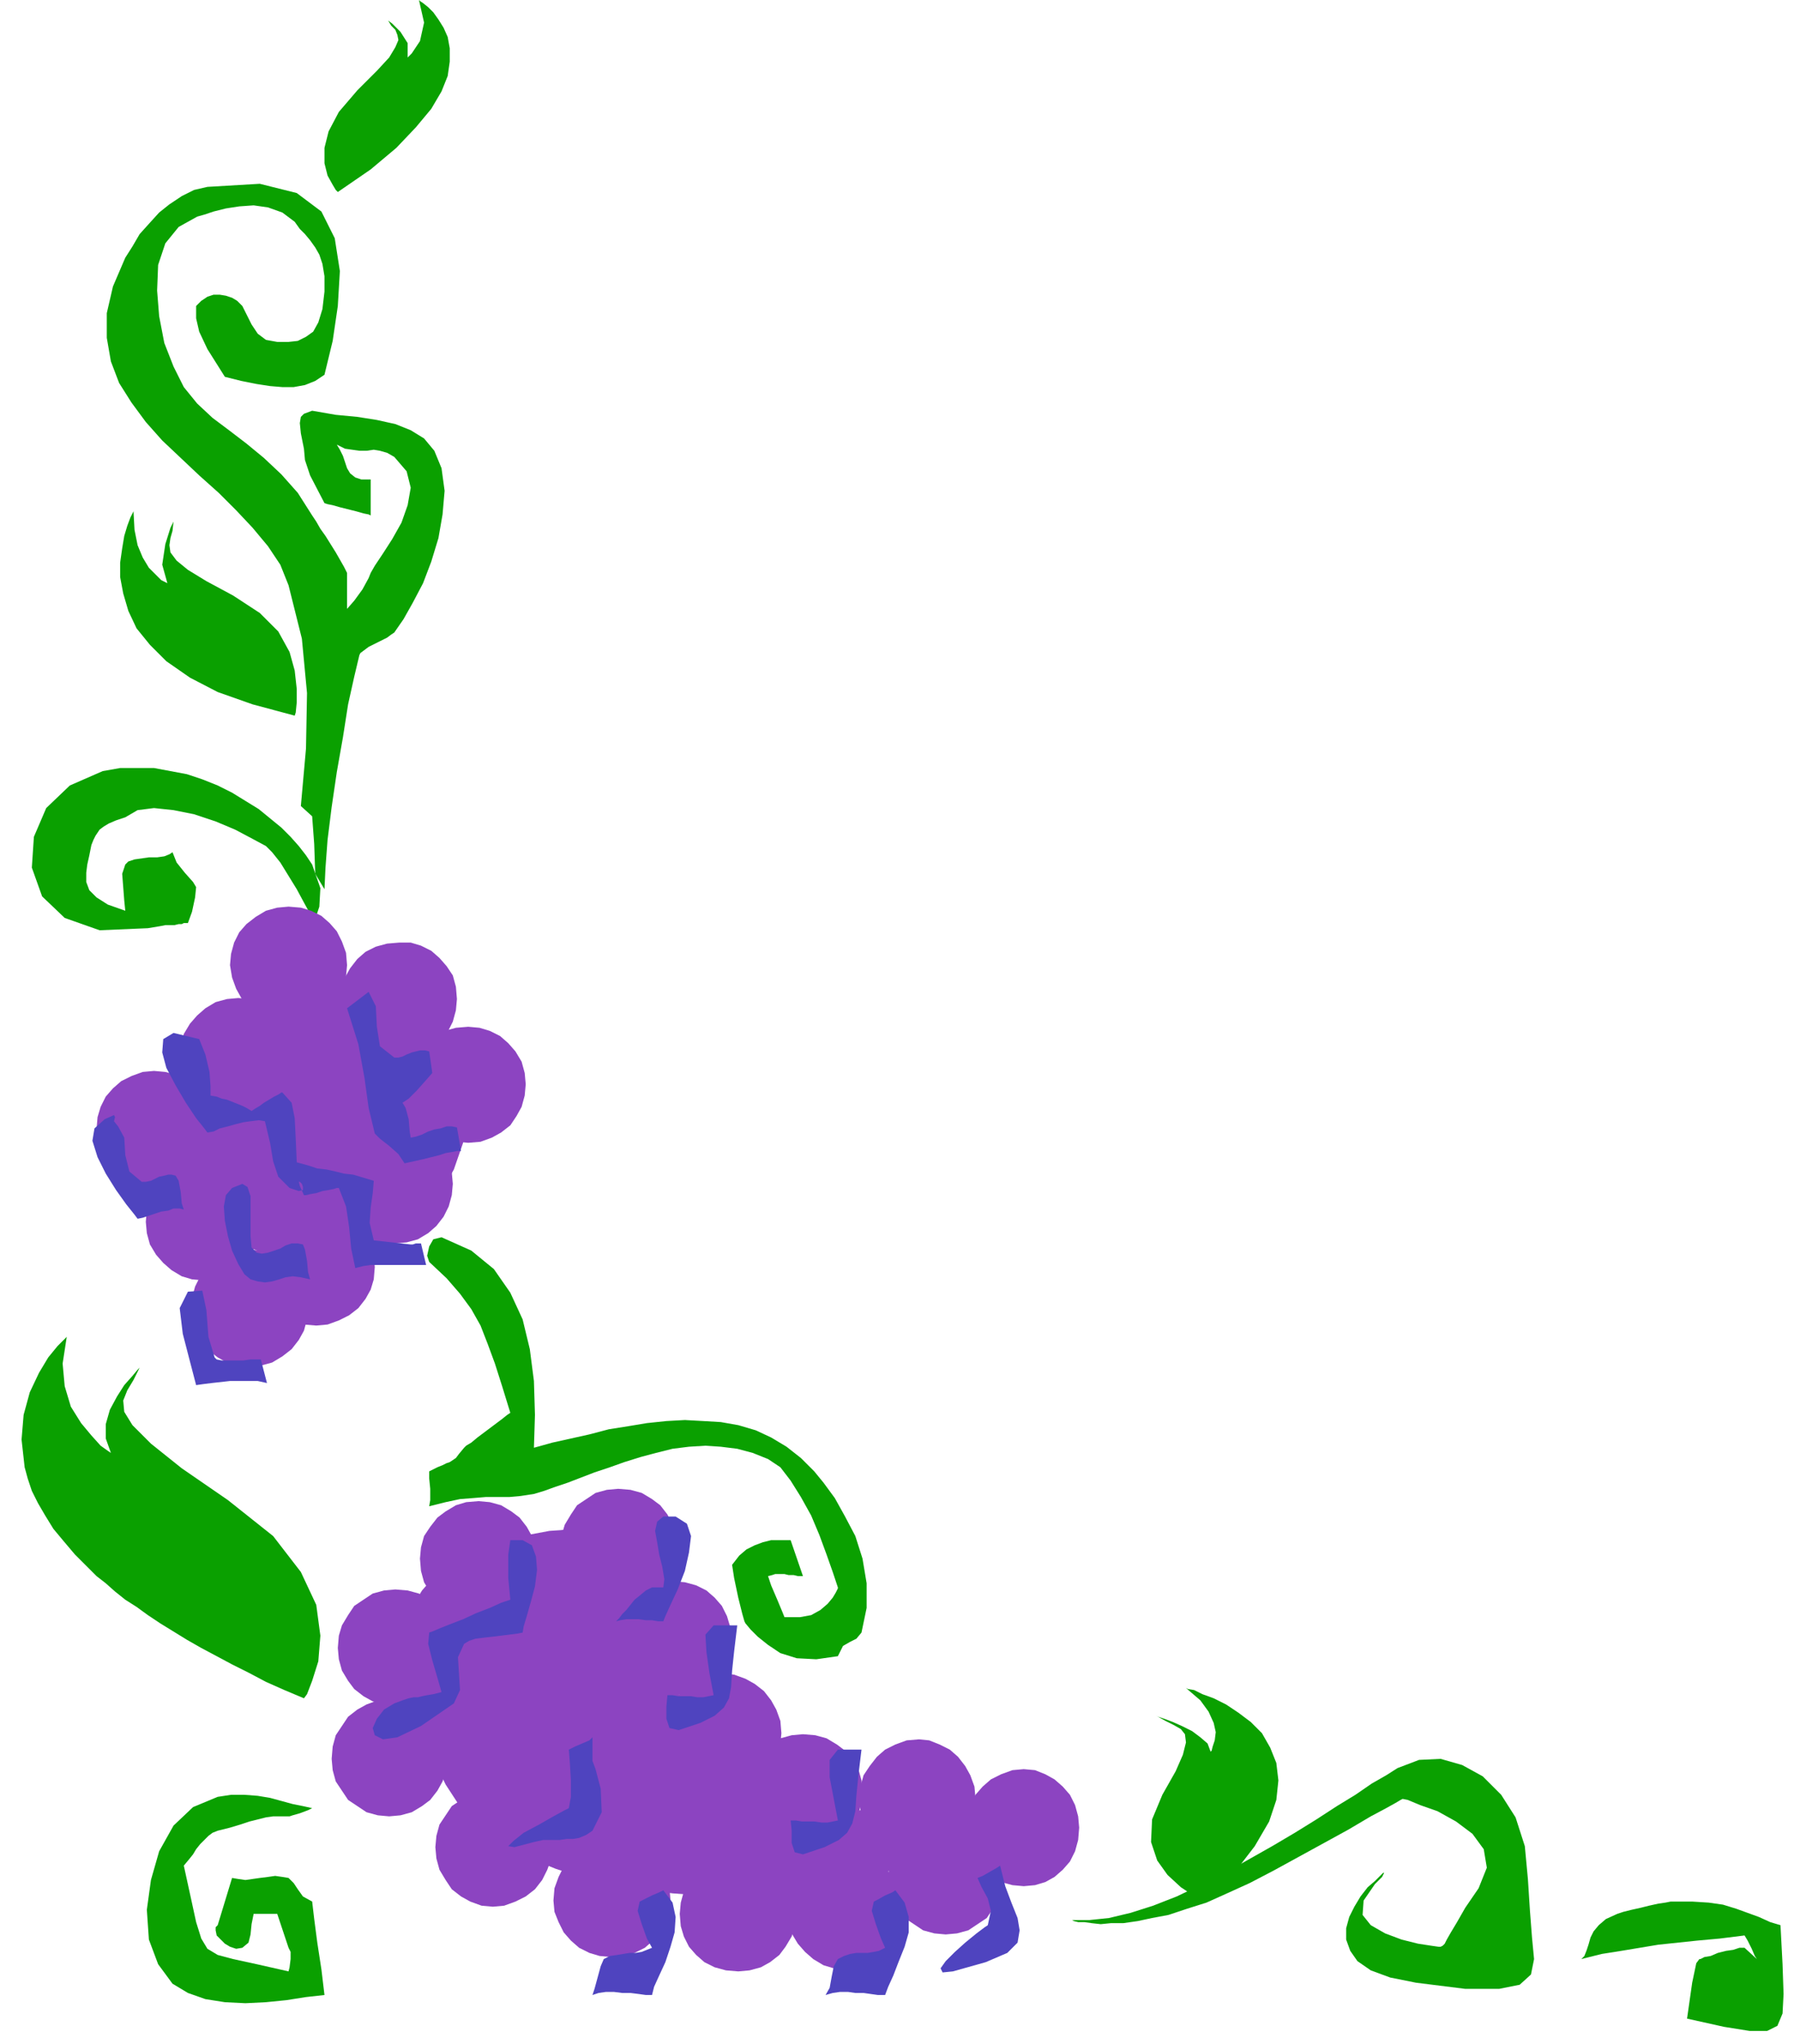 <svg xmlns="http://www.w3.org/2000/svg" width="1.753in" height="1.991in" fill-rule="evenodd" stroke-linecap="round" preserveAspectRatio="none" viewBox="0 0 1753 1991"><style>.pen1{stroke:none}.brush2{fill:#0aa000}.brush3{fill:#8c44c1}.brush4{fill:#4f44bf}</style><path d="m24 1429 3 11 4 12 6 12 7 12 8 13 10 12 11 13 13 13 8 8 9 7 9 8 10 8 11 7 11 8 12 8 13 8 13 8 14 8 15 8 15 8 16 8 17 9 18 8 19 8 3-4 5-13 6-19 2-25-4-30-15-32-27-35-44-35-45-31-30-24-18-18-8-13-1-11 4-10 6-10 6-12-2 2-5 6-8 9-7 11-7 13-4 14v14l5 14-3-2-7-5-9-10-10-12-10-16-6-20-2-22 4-26-2 2-7 7-9 11-9 15-9 19-6 22-2 24 3 27zM329 187l-2-2-3-5-5-9-3-12v-15l4-16 10-19 18-21 19-19 12-13 6-10 3-7-1-5-2-5-4-4-3-5 4 3 8 8 7 11v14l4-4 8-12 4-18-5-22 1 1 3 2 5 4 5 5 5 7 5 8 4 9 2 11v13l-2 14-6 15-10 17-15 18-19 20-25 21-32 22zm-42 510 1-3 1-10v-13l-2-18-5-18-11-20-18-18-26-17-26-14-18-11-11-9-6-8-1-7 1-7 2-7 1-9-3 6-5 16-3 20 5 18-2-1-4-2-5-5-7-7-6-10-5-12-3-15-1-18-1 2-2 4-3 8-3 10-2 12-2 14v14l3 16 5 17 8 17 13 16 16 16 23 16 27 14 34 12 41 11z" class="pen1 brush2"/><path d="m480 1857 11-1 11-4 10-5 9-7 7-9 5-10 4-11 1-11-1-11-4-11-5-9-7-9-9-6-10-6-11-3-11-1-11 1-11 3-9 6-9 6-6 9-6 9-3 11-1 11 1 11 3 11 6 10 6 9 9 7 9 5 11 4 11 1zm-101-88 11-1 11-3 10-6 8-6 7-9 5-9 4-11 1-11-1-12-4-11-5-9-7-9-8-7-10-5-11-4-11-1-11 1-11 4-9 5-9 7-6 9-6 9-3 11-1 12 1 11 3 11 6 9 6 9 9 6 9 6 11 3 11 1zm216 137 12-1 11-3 10-5 8-7 7-8 6-10 3-10 1-11-1-12-3-11-6-10-7-8-8-7-10-6-11-3-12-1-11 1-10 3-10 6-8 7-7 8-5 10-4 11-1 12 1 11 4 10 5 10 7 8 8 7 10 5 10 3 11 1z" class="pen1 brush3"/><path d="m385 1662 12-1 11-4 10-5 8-7 7-8 5-10 3-11 1-11-1-12-3-10-5-10-7-9-8-6-10-6-11-3-12-1-11 1-11 3-9 6-9 6-6 9-6 10-3 10-1 12 1 11 3 11 6 10 6 8 9 7 9 5 11 4 11 1zm397 139 12-1 11-3 10-6 8-6 7-9 6-9 3-11 1-11-1-11-3-11-6-9-7-9-8-6-10-6-11-3-12-1-11 1-11 3-9 6-8 6-7 9-5 9-3 11-1 11 1 11 3 11 5 9 7 9 8 6 9 6 11 3 11 1z" class="pen1 brush3"/><path d="m704 1744 11-1 11-3 9-6 9-6 7-9 5-9 4-11 1-11-1-12-4-11-5-9-7-9-9-7-9-5-11-4-11-1-12 1-10 4-10 5-8 7-7 9-6 9-3 11-1 12 1 11 3 11 6 9 7 9 8 6 10 6 10 3 12 1zm-102-180 12-1 11-3 10-6 8-7 7-8 5-10 3-10 1-12-1-12-3-10-5-10-7-9-8-6-10-6-11-3-12-1-11 1-11 3-9 6-9 6-6 9-6 10-3 10-1 12 1 12 3 10 6 10 6 8 9 7 9 6 11 3 11 1zm-136 12 11-1 11-3 10-6 8-7 7-8 5-10 4-11 1-12-1-11-4-11-5-9-7-9-8-6-10-6-11-3-11-1-12 1-10 3-10 6-8 6-7 9-6 9-3 11-1 11 1 12 3 11 6 10 7 8 8 7 10 6 10 3 12 1z" class="pen1 brush3"/><path d="m655 1651 12-1 11-3 10-6 8-6 7-9 5-9 3-11 1-11-1-11-3-10-5-10-7-8-8-7-10-5-11-3-12-1-11 1-11 3-9 5-9 7-6 8-6 10-3 10-1 11 1 11 3 11 6 9 6 9 9 6 9 6 11 3 11 1z" class="pen1 brush3"/><path d="m422 1713-1-2-3-5-5-9-5-12-5-13-5-16-4-17-2-18v-18l2-18 6-18 11-18 14-16 20-14 26-12 32-10 32-6 28-2 22 2 19 4 14 8 11 9 9 11 5 13 4 13 2 14 1 14 1 14v24l1 10 2 8 3 8 4 9 5 11 6 12 7 13 8 13 10 13 12 12 13 11 16 10 17 9 20 6 21 4 25 1 26-3 30-6 27-6 20-3h14l8 3 2 6-2 7-6 8-9 10-13 10-14 10-17 10-17 9-19 9-18 6-18 5-17 3-18 1-21 2h-76l-28-2-29-4-29-5-29-6-27-9-27-11-24-13-22-16-19-19-15-23-12-25z" class="pen1 brush3"/><path d="m719 1920 11-1 11-3 9-5 9-7 6-8 6-10 3-10 1-12-1-11-3-11-6-10-6-8-9-7-9-5-11-4-11-1-12 1-11 4-10 5-8 7-7 8-5 10-3 11-1 11 1 12 3 10 5 10 7 8 8 7 10 5 11 3 12 1z" class="pen1 brush3"/><path d="m824 1918 11-1 10-3 10-6 8-7 7-8 5-10 4-10 1-12-1-12-4-10-5-10-7-9-8-6-10-6-10-3-11-1-12 1-10 3-10 6-8 6-7 9-6 10-3 10-1 12 1 12 3 10 6 10 7 8 8 7 10 6 10 3 12 1zm173-81 11-1 10-3 9-5 8-7 7-8 5-10 3-11 1-12-1-11-3-11-5-10-7-8-8-7-9-5-10-4-11-1-11 1-11 4-10 5-8 7-7 8-5 10-4 11-1 11 1 12 4 11 5 10 7 8 8 7 10 5 11 3 11 1z" class="pen1 brush3"/><path d="m895 1808 10-1 10-3 10-6 8-7 7-8 5-10 4-10 1-12-1-11-4-11-5-9-7-9-8-7-10-5-10-4-10-1-12 1-11 4-10 5-8 7-7 9-6 9-3 11-1 11 1 12 3 10 6 10 7 8 8 7 10 6 11 3 12 1z" class="pen1 brush3"/><path d="m921 1884 11-1 11-3 9-6 9-6 6-9 6-9 3-11 1-11-1-11-3-11-6-9-6-9-9-6-9-6-11-3-11-1-11 1-11 3-9 6-9 6-6 9-6 9-3 11-1 11 1 11 3 11 6 9 6 9 9 6 9 6 11 3 11 1z" class="pen1 brush3"/><path d="m1174 1853-4-2-8-5-12-8-13-12-10-14-6-18 1-22 10-24 13-23 7-16 3-12-1-8-4-5-7-4-8-4-9-5 2 1 6 2 8 3 9 4 10 5 8 6 7 6 3 8 1-1 1-4 2-6 1-8-2-9-5-11-8-11-14-12 2 1 6 1 8 4 11 4 12 6 12 8 12 9 11 11 8 14 6 15 2 17-2 19-7 21-14 24-20 26-28 29zM202 182l51-3 36 9 24 18 13 26 5 32-2 34-5 34-8 33-9 6-10 4-11 2h-11l-12-1-13-2-15-3-16-4-17-27-8-17-3-13v-12l5-5 6-4 6-2h6l6 1 6 2 5 3 5 5 4 8 5 10 6 9 8 6 11 2h11l9-1 8-4 7-5 5-9 4-13 2-17v-15l-2-12-3-9-4-7-5-7-5-6-5-5-5-7-12-9-14-5-14-2-14 1-13 2-12 3-9 3-7 2-18 10-13 16-7 21-1 25 2 25 5 26 9 23 10 20 13 16 15 14 16 12 17 13 17 14 17 16 16 18 14 22 4 6 4 7 5 7 5 8 5 8 4 7 4 7 3 6v35l7-8 8-11 6-11 2-5 4-7 8-12 9-14 9-16 6-17 3-17-4-16-12-14-7-4-7-2-6-1-7 1h-7l-7-1-7-1-8-4 3 5 3 6 2 6 2 6 3 5 5 4 6 2h9v35l-2-1-5-1-7-2-8-2-8-2-7-2-5-1-3-1-14-27-5-15-1-11-3-15-1-10 1-6 3-3 8-3 23 4 21 2 19 3 18 4 15 6 13 8 10 12 7 17 3 22-2 23-4 23-7 23-8 21-10 19-9 16-9 13-3 2-4 3-6 3-6 3-6 3-4 3-4 3-1 2-5 21-6 27-5 32-6 34-5 34-4 32-2 27-1 21-9-15-1-29-2-27-11-10 5-56 1-54-5-53-13-52-8-20-12-18-15-18-16-17-17-17-19-17-18-17-18-17-16-18-14-19-12-19-8-21-4-23v-24l6-26 12-28 7-11 7-12 9-10 10-11 10-8 12-8 12-6 13-3z" class="pen1 brush2"/><path d="m100 751 17-3h33l16 3 16 3 15 5 15 6 14 7 13 8 13 8 11 9 11 9 9 9 8 9 7 9 6 9 8 23-1 18-4 12-3 4v-2l-2-7-6-11-7-13-8-13-8-13-8-10-6-6-13-7-17-9-19-8-21-7-20-4-19-2-16 2-12 7-9 3-7 3-5 3-4 3-2 3-2 3-2 4-2 5-2 10-2 9-1 8v9l3 8 7 7 11 7 17 6-1-10-1-13-1-13 3-9 3-3 6-2 7-1 7-1h8l7-1 5-2 3-2 4 10 8 10 8 9 3 5-1 10-3 14-4 11h-4l-2 1h-3l-4 1h-9l-5 1-6 1-6 1-47 2-34-12-22-21-10-28 2-30 12-28 23-22 32-14z" class="pen1 brush2"/><path d="m400 1030-11 1-11-1-10-3-10-5-8-7-7-9-6-10-3-11-2-11 1-12 3-10 5-9 7-9 8-7 10-5 11-3 12-1h11l10 3 10 5 8 7 7 8 6 9 3 11 1 12-1 11-3 11-5 10-7 9-8 7-10 6-11 3z" class="pen1 brush3"/><path d="m294 996-12 1-11-1-11-3-9-6-9-6-7-9-5-9-4-11-2-12 1-11 3-11 5-10 7-8 9-7 10-6 11-3 11-1 12 1 10 3 10 5 8 7 7 8 5 10 4 11 1 12-1 11-3 10-5 10-7 9-8 7-9 5-11 4z" class="pen1 brush3"/><path d="m245 1085-12 1-12-1-10-3-10-5-8-7-7-9-6-10-4-11-1-11 1-11 3-11 6-10 7-8 8-7 10-6 11-3 11-1 12 1 10 3 10 5 8 7 7 8 5 9 4 11 1 12-1 11-3 11-5 10-6 9-9 7-9 5-11 4zm74 205-11 1-12-1-10-3-9-5-9-7-7-8-5-9-3-11-1-12v-11l3-11 5-10 7-9 8-7 9-6 11-3 12-1 11 1 11 3 10 6 9 7 7 8 6 10 3 11 1 11-1 12-3 10-5 9-7 9-9 7-10 5-11 4zm-109-44-12 1-11-1-10-3-10-6-8-7-7-8-6-10-3-11-1-11 1-12 3-10 5-10 6-8 9-7 9-5 11-4 12-1 11 1 10 3 10 5 8 7 7 8 6 9 3 11 1 12-1 11-3 11-5 10-6 9-9 7-9 6-11 3z" class="pen1 brush3"/><path d="m163 1156-12 1-11-1-11-3-9-6-9-7-7-8-6-10-3-11-1-11 1-12 3-10 5-10 7-8 8-7 10-5 11-4 11-1 11 1 11 3 9 5 9 7 7 8 5 9 4 11 1 12-1 11-3 11-5 10-7 9-8 7-9 6-11 3zm305-44-12 1-11-1-10-3-10-5-8-7-7-8-6-10-3-11-1-11 1-11 3-11 5-10 6-8 9-7 9-6 11-3 12-1 11 1 10 3 10 5 8 7 7 8 6 10 3 11 1 11-1 11-3 11-5 9-6 9-9 7-9 5-11 4zm-72 98-12 1-11-1-10-3-10-6-8-7-7-8-6-10-3-11-1-11 1-11 3-11 5-9 7-9 8-7 9-5 11-4 12-1 11 1 10 3 10 5 9 7 7 8 5 10 4 11 1 11-1 11-3 11-5 10-7 9-8 7-10 6-11 3zm-142 120-11 1-11-1-11-3-9-5-9-7-7-8-5-9-4-11-1-12 1-11 3-11 5-10 7-9 9-7 10-5 11-4 11-1 11 1 11 3 10 5 8 7 7 9 6 10 3 11 1 11-1 11-3 11-5 9-7 9-9 7-10 6-11 3z" class="pen1 brush3"/><path d="m335 1223-15 2-15 1h-15l-15-2-14-2-13-5-13-5-12-6-11-8-11-8-10-10-8-10-7-11-7-12-4-13-4-13-3-28 3-27 9-25 14-24 18-21 22-17 25-14 29-9 15-2 15-1 14 1 15 1 14 3 13 4 13 6 12 6 11 7 11 9 9 9 9 10 7 11 7 12 4 13 4 13 3 28-3 27-9 26-13 23-18 21-22 18-26 13-28 9z" class="pen1 brush3"/><path d="m359 966-21 16 11 35 6 33 4 29 6 25 5 5 9 7 9 8 6 9 9-2 9-2 8-2 8-2 6-2 6-1 5-1h4l-4-23-5-1h-5l-6 2-6 1-6 2-6 3-6 2-5 1-1-6-1-12-3-11-3-5 6-4 8-8 8-9 7-8-3-21-4-1h-5l-4 1-4 1-5 2-4 2-4 1h-4l-14-11-3-19-1-20-7-14zm-190 40-10 6-1 13 4 15 9 17 10 17 10 15 8 10 3 4 6-1 6-3 8-2 7-2 8-2 7-1 8-1 6 1 5 21 3 18 5 15 11 11 9 3 4-1v-3l-1-3-2-2h-1l1 4 4 9h2l4-1 6-1 6-2 6-1 5-1 3-1h2l7 18 3 20 2 21 4 19 8-2 7-1h54l-5-21h-5l-3 1h-2l-36-4-4-17 1-15 2-14 1-12-10-3-10-3-9-1-8-2-9-2-9-1-9-3-11-3-1-23-1-20-3-15-9-10h-1l-3 2-4 2-5 3-5 3-4 3-5 3-3 2-5-3-4-2-5-2-5-2-5-2-5-1-5-2-6-1v-9l-1-14-4-17-6-15-25-6zm-67 84-10 9-2 12 5 16 8 16 10 16 10 14 8 10 3 4 5-1 6-2 6-2 6-2 7-1 5-2h6l4 1-2-6-1-11-2-11-3-5-4-1h-3l-4 1-5 1-4 2-4 2-5 1h-4l-12-10-4-16-1-17-6-11-4-5 1-4-1-2-9 4zm124 67-6 7-2 11 1 14 3 15 4 14 6 13 6 10 6 5 7 2 7 1 7-1 7-2 6-2 7-1 8 1 9 2-2-7-1-11-2-11-2-5-5-1h-6l-6 2-5 3-6 2-6 2-6 1-5-1-5-5-1-11v-39l-3-9-5-3-10 4zm-43 101-8 16 3 25 7 27 6 23 7-1 8-1 9-1 9-1h27l9 2-6-23h-10l-7 1h-21l-5-1-2-2-6-20-2-26-4-19-14 1z" class="pen1 brush4"/><path d="m816 1613 5-10 7-4 6-3 5-6 5-24v-24l-4-24-7-22-10-19-10-18-11-15-9-11-13-13-14-11-15-9-15-7-17-5-17-3-17-1-18-1-18 1-19 2-18 3-19 3-19 5-18 4-18 4-18 5 1-32-1-33-4-31-7-29-12-26-16-23-22-18-29-13-8 2-4 7-2 9 2 6 17 16 13 15 11 15 9 16 7 18 7 19 7 22 8 26-3 2-5 4-8 6-8 6-8 6-6 5-5 3-2 2-5 6-3 4-3 2-3 2-3 1-4 2-5 2-8 4v7l1 10v11l-1 6 16-4 14-3 13-1 12-1h23l11-1 13-2 10-3 11-4 12-4 13-5 13-5 15-5 14-5 16-5 15-4 16-4 16-2 16-1 15 1 16 2 15 4 15 6 12 8 10 13 10 16 10 18 8 19 7 19 6 17 5 15v1l-2 4-3 5-5 6-7 6-9 5-11 2h-15l-2-5-5-12-6-14-3-9 4-1 3-1h9l4 1h5l4 1h5l-12-35h-19l-8 2-8 3-8 4-7 6-7 9 2 13 4 19 4 16 2 7 1 2 5 6 7 7 10 8 12 8 16 5 19 1 21-3z" class="pen1 brush2"/><path d="m658 1477 11 7 4 12-2 16-4 18-7 18-7 15-5 11-2 5h-5l-6-1h-6l-7-1h-12l-6 1-4 1 3-3 3-4 4-4 4-5 4-5 5-4 6-5 6-3h11l1-8-2-12-3-12-2-12-2-11 2-9 6-5h12zm-149 23 9 5 4 11 1 13-2 16-4 15-4 14-3 10-1 6-5 1-8 1-8 1-8 1-9 1-8 1-6 2-5 3-6 13 1 16 1 16-6 13-32 22-23 11-14 2-8-4-2-7 4-9 7-9 10-6 8-3 6-2 5-1h4l4-1 5-1 6-1 8-2-4-14-5-17-4-16 1-11 3-1 7-3 10-4 13-5 13-6 13-5 11-5 9-3-2-21v-23l2-14h12zm68 192v23l3 8 5 19 1 23-9 18-6 4-7 3-6 1h-6l-7 1h-16l-9 2-19 5-6-1 5-5 10-8 15-8 14-8 11-6 4-2 2-11v-16l-1-17-1-13 6-3 7-3 7-3 3-3zm239 12h23l-3 25-2 20-1 15-3 12-5 9-8 7-14 7-21 7-8-2-3-9v-12l-1-10h5l6 1h12l7 1h6l5-1 5-1-4-21-4-21v-17l8-10z" class="pen1 brush4"/><path d="m212 1750 13-2h13l13 1 12 2 11 3 11 3 10 2 9 2-4 2-8 3-7 2-3 1h-16l-7 1-8 2-8 2-9 3-10 3-12 3-5 2-4 3-4 4-4 4-4 5-3 5-4 5-5 6 7 32 5 23 5 16 6 10 10 6 15 4 23 5 31 7 1-4 1-8v-7l-2-4-11-33h-23l-2 10-1 10-2 8-6 5-6 1-6-2-5-3-4-4-4-4-1-5v-3l2-2 14-46 6 1 7 1 7-1 7-1 8-1 7-1 7 1 6 1 5 5 4 6 5 7 9 5 2 17 3 23 4 26 3 25-18 2-19 3-20 2-20 1-20-1-19-3-17-6-15-9-14-19-9-24-2-29 4-29 8-28 14-25 19-18 24-10z" class="pen1 brush2"/><path d="m974 1817 5 20 6 16 6 15 2 12-2 12-10 10-21 9-32 9-10 1-2-4 5-7 9-9 10-9 11-9 8-6 3-2 3-14-3-12-6-11-4-9 5-2 7-4 7-4 3-2zm-328 24 9 12 3 14-1 15-4 14-5 15-6 13-5 11-2 8h-6l-7-1-8-1h-8l-8-1h-8l-7 1-6 2 2-6 3-11 3-11 3-7 6-3 7-1 6-1 6-1h6l6-1 5-2 5-2-5-9-5-14-4-13 2-9 4-2 8-4 7-3 4-2zm226 0 9 12 4 14v15l-4 14-6 15-5 13-5 11-3 8h-7l-7-1-7-1h-8l-7-1h-8l-7 1-7 2 4-7 2-11 2-10 4-7 6-3 6-2 6-1h11l6-1 5-1 6-3-4-9-5-14-4-13 2-9 4-2 7-4 7-3 3-2z" class="pen1 brush4"/><path d="M1631 1852h17l16 1 14 2 13 4 11 4 11 4 11 5 10 3 2 38 1 29-1 19-5 12-10 5h-17l-25-4-36-8 2-14 3-21 4-19 3-4h1l4-2 6-1 7-3 8-2 7-1 6-2h5l12 11-2-3-3-7-4-8-3-5-24 3-22 2-19 2-19 2-18 3-18 3-19 3-20 5 3-3 2-5 2-6 2-7 3-6 5-6 7-6 11-5 6-2 8-2 9-2 8-2 9-2 7-1 5-1h4zm-588 18h1l2 1 4 1h6l7 1 9 1 10-1h12l14-2 14-3 16-3 18-6 19-6 20-9 22-10 23-12 42-23 31-17 22-13 15-8 9-5 5-3 2-1 5 1 12 5 17 6 18 10 16 12 11 15 3 18-8 20-13 19-8 14-6 10-4 7-2 4-2 2-2 1h-2l-7-1-13-2-16-4-16-6-14-8-8-10 1-14 11-16 7-7 2-4h-1l-3 3-5 5-7 6-7 9-6 10-5 10-3 11v11l4 11 7 10 13 9 19 7 25 5 48 6h33l20-4 11-10 3-15-2-21-2-26-2-31-3-32-9-28-14-22-18-18-20-11-21-6-21 1-21 8-11 7-14 8-16 11-18 11-20 13-21 13-22 13-23 13-23 13-24 12-23 11-23 9-22 7-21 5-19 2h-18z" class="pen1 brush2"/><path d="M695 1583h23l-3 25-2 19-1 16-2 11-5 9-9 8-14 7-21 7-9-2-3-9v-12l1-11h5l6 1h12l6 1h6l5-1 5-1-4-21-3-21-1-17 8-9z" class="pen1 brush4"/></svg>
